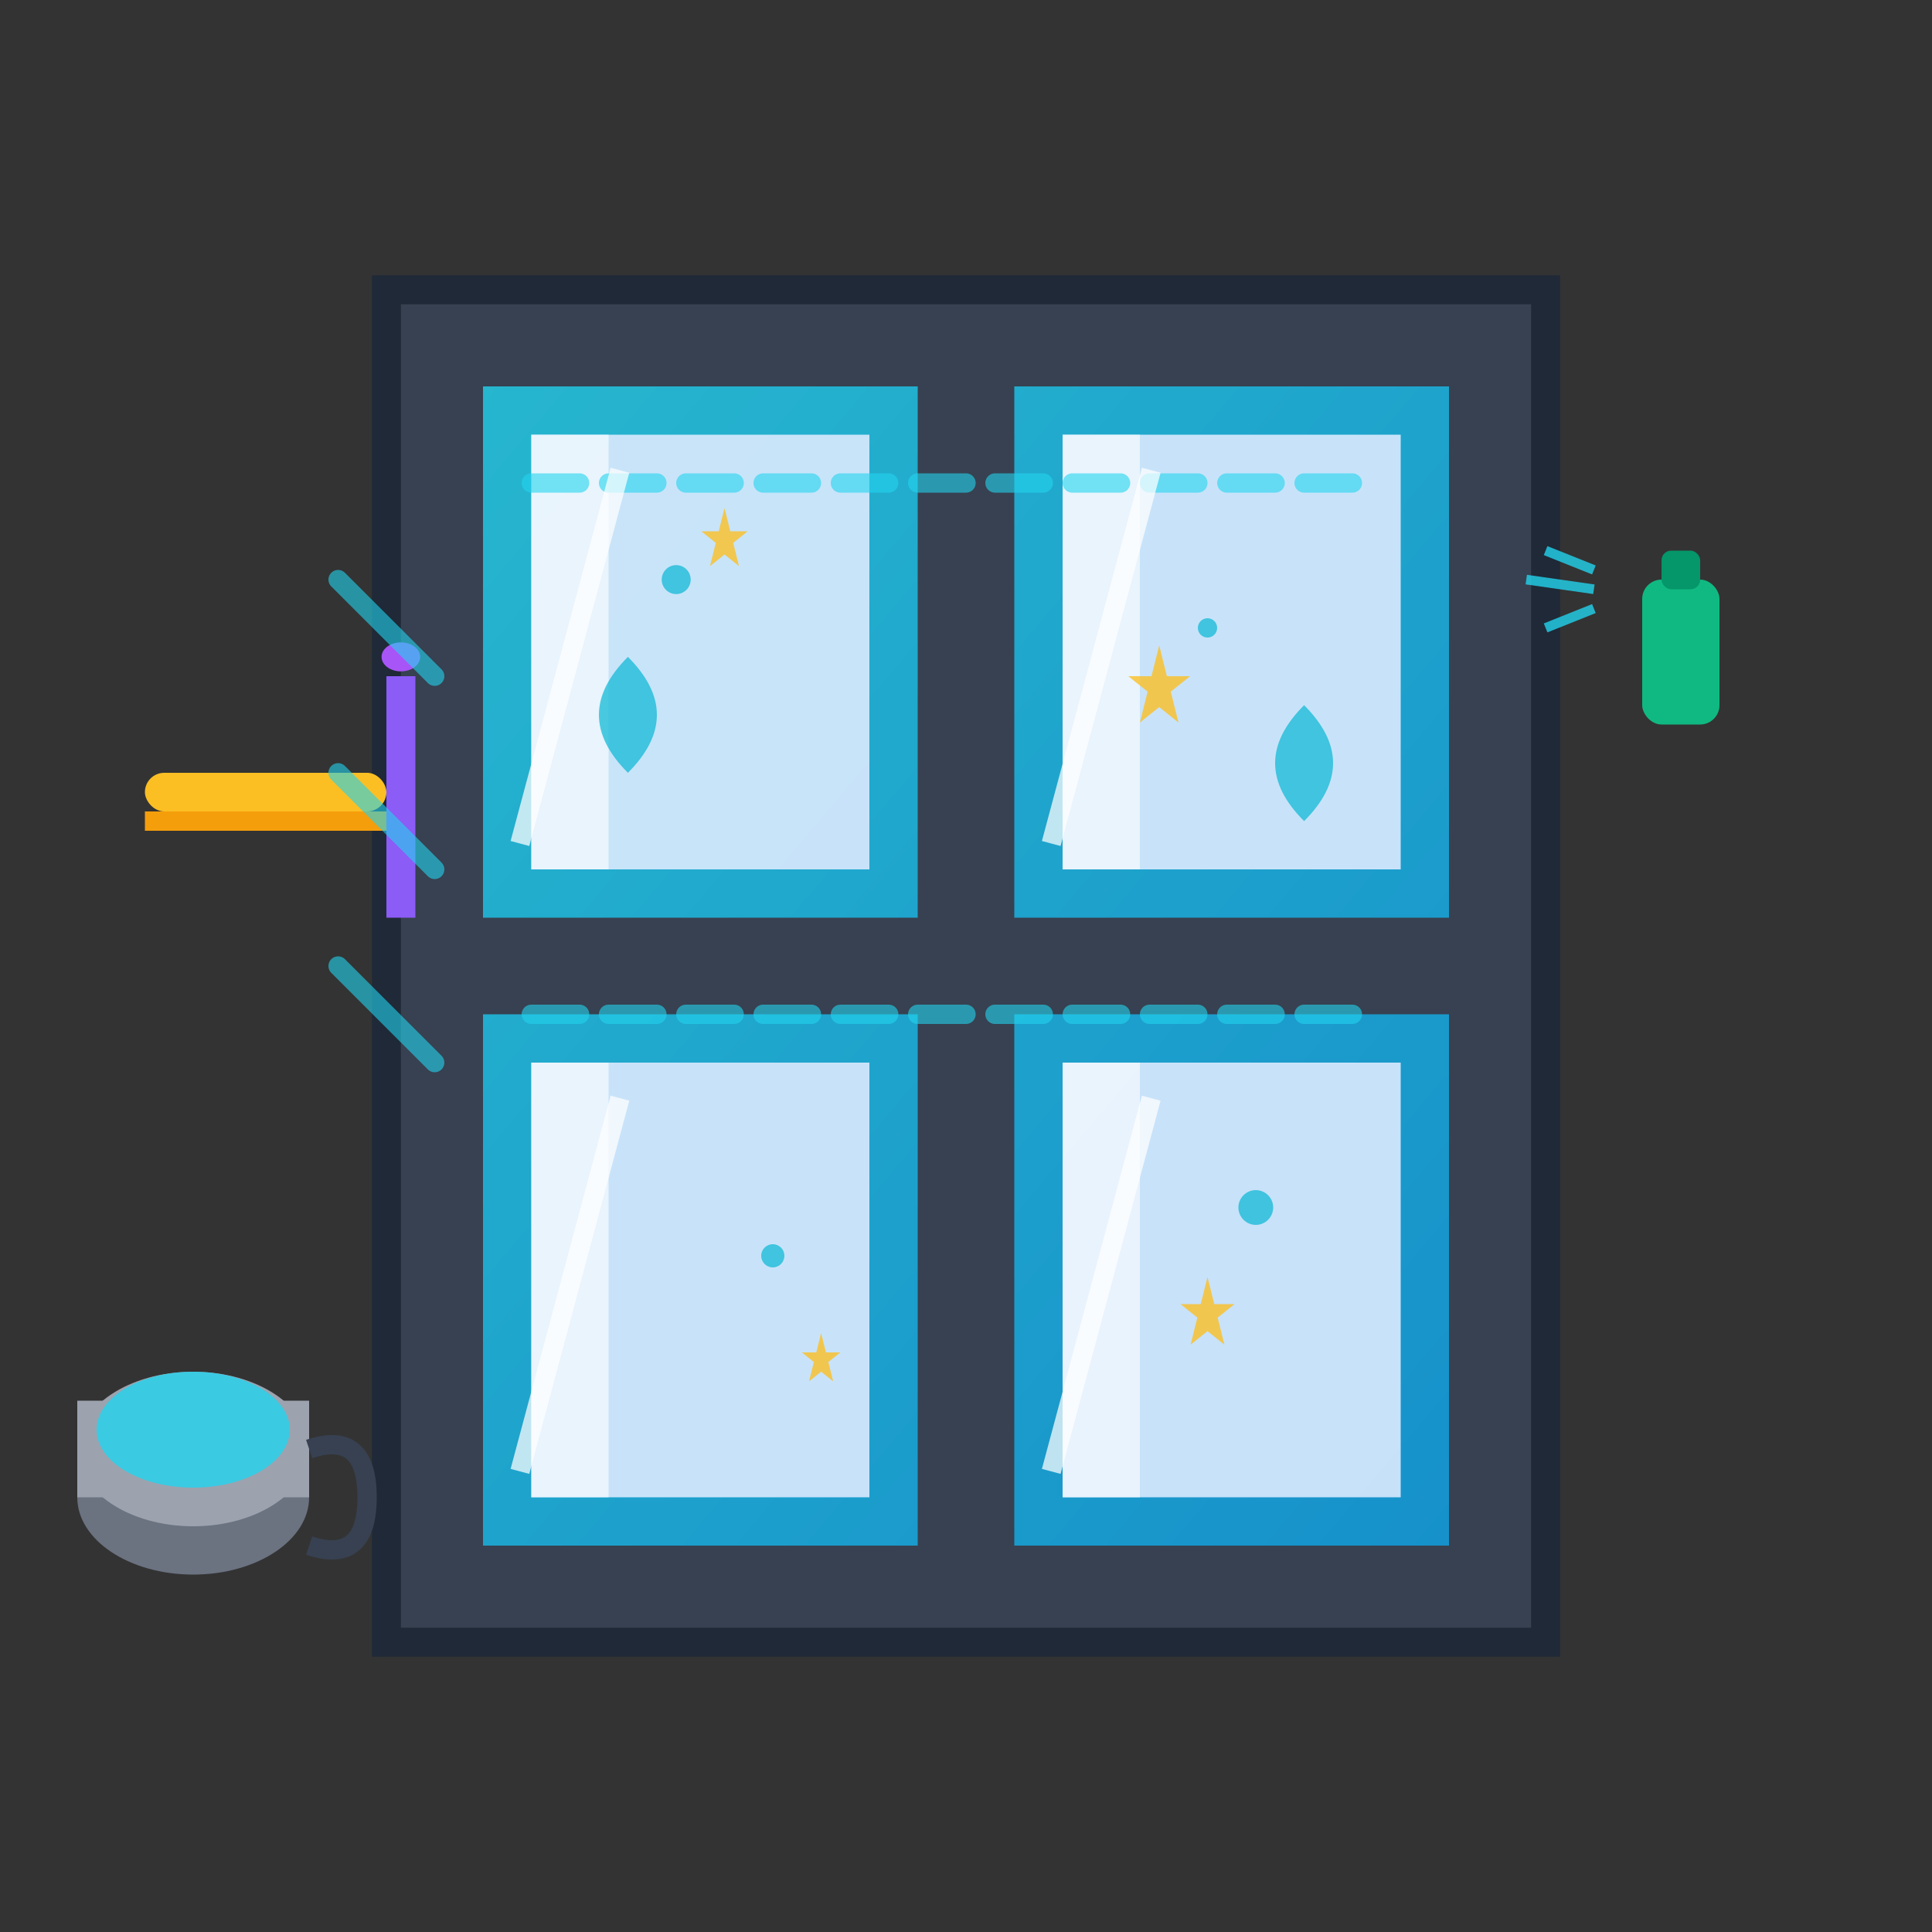 <svg width="200" height="200" viewBox="0 0 200 200" fill="none" xmlns="http://www.w3.org/2000/svg">
  <rect x="0" y="0" width="200" height="200" fill="#333333" stroke="none"/>
  <defs>
    <linearGradient id="windowGradient" x1="0%" y1="0%" x2="100%" y2="100%">
      <stop offset="0%" style="stop-color:#22d3ee;stop-opacity:1" />
      <stop offset="100%" style="stop-color:#0ea5e9;stop-opacity:1" />
    </linearGradient>
  </defs>
  
  <!-- Building window frame -->
  <rect x="40" y="30" width="120" height="140" fill="#374151" stroke="#1f2937" stroke-width="3"/>
  
  <!-- Window glass -->
  <rect x="50" y="40" width="100" height="120" fill="url(#windowGradient)" opacity="0.8"/>
  
  <!-- Window cross dividers -->
  <rect x="95" y="40" width="10" height="120" fill="#374151"/>
  <rect x="50" y="95" width="100" height="10" fill="#374151"/>
  
  <!-- Glass panes -->
  <rect x="55" y="45" width="35" height="45" fill="#dbeafe" opacity="0.9"/>
  <rect x="110" y="45" width="35" height="45" fill="#dbeafe" opacity="0.9"/>
  <rect x="55" y="110" width="35" height="45" fill="#dbeafe" opacity="0.9"/>
  <rect x="110" y="110" width="35" height="45" fill="#dbeafe" opacity="0.9"/>
  
  <!-- Window reflections -->
  <rect x="55" y="45" width="8" height="45" fill="white" opacity="0.6"/>
  <rect x="110" y="45" width="8" height="45" fill="white" opacity="0.6"/>
  <rect x="55" y="110" width="8" height="45" fill="white" opacity="0.6"/>
  <rect x="110" y="110" width="8" height="45" fill="white" opacity="0.6"/>
  
  <!-- Professional window cleaner -->
  <g transform="translate(15, 80)">
    <!-- Squeegee -->
    <rect x="0" y="0" width="25" height="4" fill="#fbbf24" rx="2"/>
    <rect x="0" y="4" width="25" height="2" fill="#f59e0b"/>
    <!-- Handle -->
    <rect x="25" y="-10" width="3" height="25" fill="#8b5cf6"/>
    <!-- Hand grip -->
    <ellipse cx="26.5" cy="-12" rx="2" ry="1.5" fill="#a855f7"/>
  </g>
  
  <!-- Cleaning spray bottle -->
  <g transform="translate(170, 60)">
    <rect x="0" y="0" width="8" height="15" rx="2" fill="#10b981"/>
    <rect x="2" y="-3" width="4" height="4" rx="1" fill="#059669"/>
    <!-- Spray effect -->
    <g stroke="#22d3ee" stroke-width="1" opacity="0.8">
      <line x1="-5" y1="-1" x2="-10" y2="-3"/>
      <line x1="-5" y1="1" x2="-12" y2="0"/>
      <line x1="-5" y1="3" x2="-10" y2="5"/>
    </g>
  </g>
  
  <!-- Water droplets on glass -->
  <g fill="#06b6d4" opacity="0.7">
    <circle cx="70" cy="60" r="1.5"/>
    <circle cx="125" cy="65" r="1"/>
    <circle cx="80" cy="130" r="1.2"/>
    <circle cx="130" cy="125" r="1.8"/>
    <path d="M65 80 Q62 77 62 74 Q62 71 65 68 Q68 71 68 74 Q68 77 65 80 Z"/>
    <path d="M135 85 Q132 82 132 79 Q132 76 135 73 Q138 76 138 79 Q138 82 135 85 Z"/>
  </g>
  
  <!-- Cleaning action lines -->
  <g stroke="#22d3ee" stroke-width="2" stroke-linecap="round" opacity="0.6">
    <path d="M45 70 L35 60"/>
    <path d="M45 90 L35 80"/>
    <path d="M45 110 L35 100"/>
    <!-- Squeegee trails -->
    <path d="M55 50 L140 50" stroke-dasharray="5 3"/>
    <path d="M55 105 L140 105" stroke-dasharray="5 3"/>
  </g>
  
  <!-- Clean sparkles -->
  <g fill="#fbbf24" opacity="0.8">
    <g transform="translate(75, 55) scale(0.6)">
      <path d="M0,-4 L1,0 L4,0 L1.5,2 L2.5,6 L0,4 L-2.5,6 L-1.5,2 L-4,0 L-1,0 Z"/>
    </g>
    <g transform="translate(120, 70) scale(0.8)">
      <path d="M0,-4 L1,0 L4,0 L1.5,2 L2.5,6 L0,4 L-2.5,6 L-1.5,2 L-4,0 L-1,0 Z"/>
    </g>
    <g transform="translate(85, 140) scale(0.5)">
      <path d="M0,-4 L1,0 L4,0 L1.5,2 L2.5,6 L0,4 L-2.5,6 L-1.5,2 L-4,0 L-1,0 Z"/>
    </g>
    <g transform="translate(125, 135) scale(0.7)">
      <path d="M0,-4 L1,0 L4,0 L1.5,2 L2.5,6 L0,4 L-2.5,6 L-1.5,2 L-4,0 L-1,0 Z"/>
    </g>
  </g>
  
  <!-- Professional cleaning bucket -->
  <g transform="translate(10, 140)">
    <ellipse cx="10" cy="15" rx="12" ry="8" fill="#6b7280"/>
    <ellipse cx="10" cy="10" rx="12" ry="8" fill="#9ca3af"/>
    <rect x="-2" y="5" width="24" height="10" fill="#9ca3af"/>
    <!-- Water/cleaning solution -->
    <ellipse cx="10" cy="8" rx="10" ry="6" fill="#22d3ee" opacity="0.8"/>
    <!-- Bucket handle -->
    <path d="M22 10 Q28 8 28 15 Q28 22 22 20" stroke="#374151" stroke-width="2" fill="none"/>
  </g>
  
  <!-- Clean shine effect -->
  <g opacity="0.9">
    <rect x="58" y="48" width="2" height="40" fill="white" opacity="0.8" transform="rotate(15 59 68)"/>
    <rect x="113" y="48" width="2" height="40" fill="white" opacity="0.8" transform="rotate(15 114 68)"/>
    <rect x="58" y="113" width="2" height="40" fill="white" opacity="0.8" transform="rotate(15 59 133)"/>
    <rect x="113" y="113" width="2" height="40" fill="white" opacity="0.8" transform="rotate(15 114 133)"/>
  </g>
</svg>